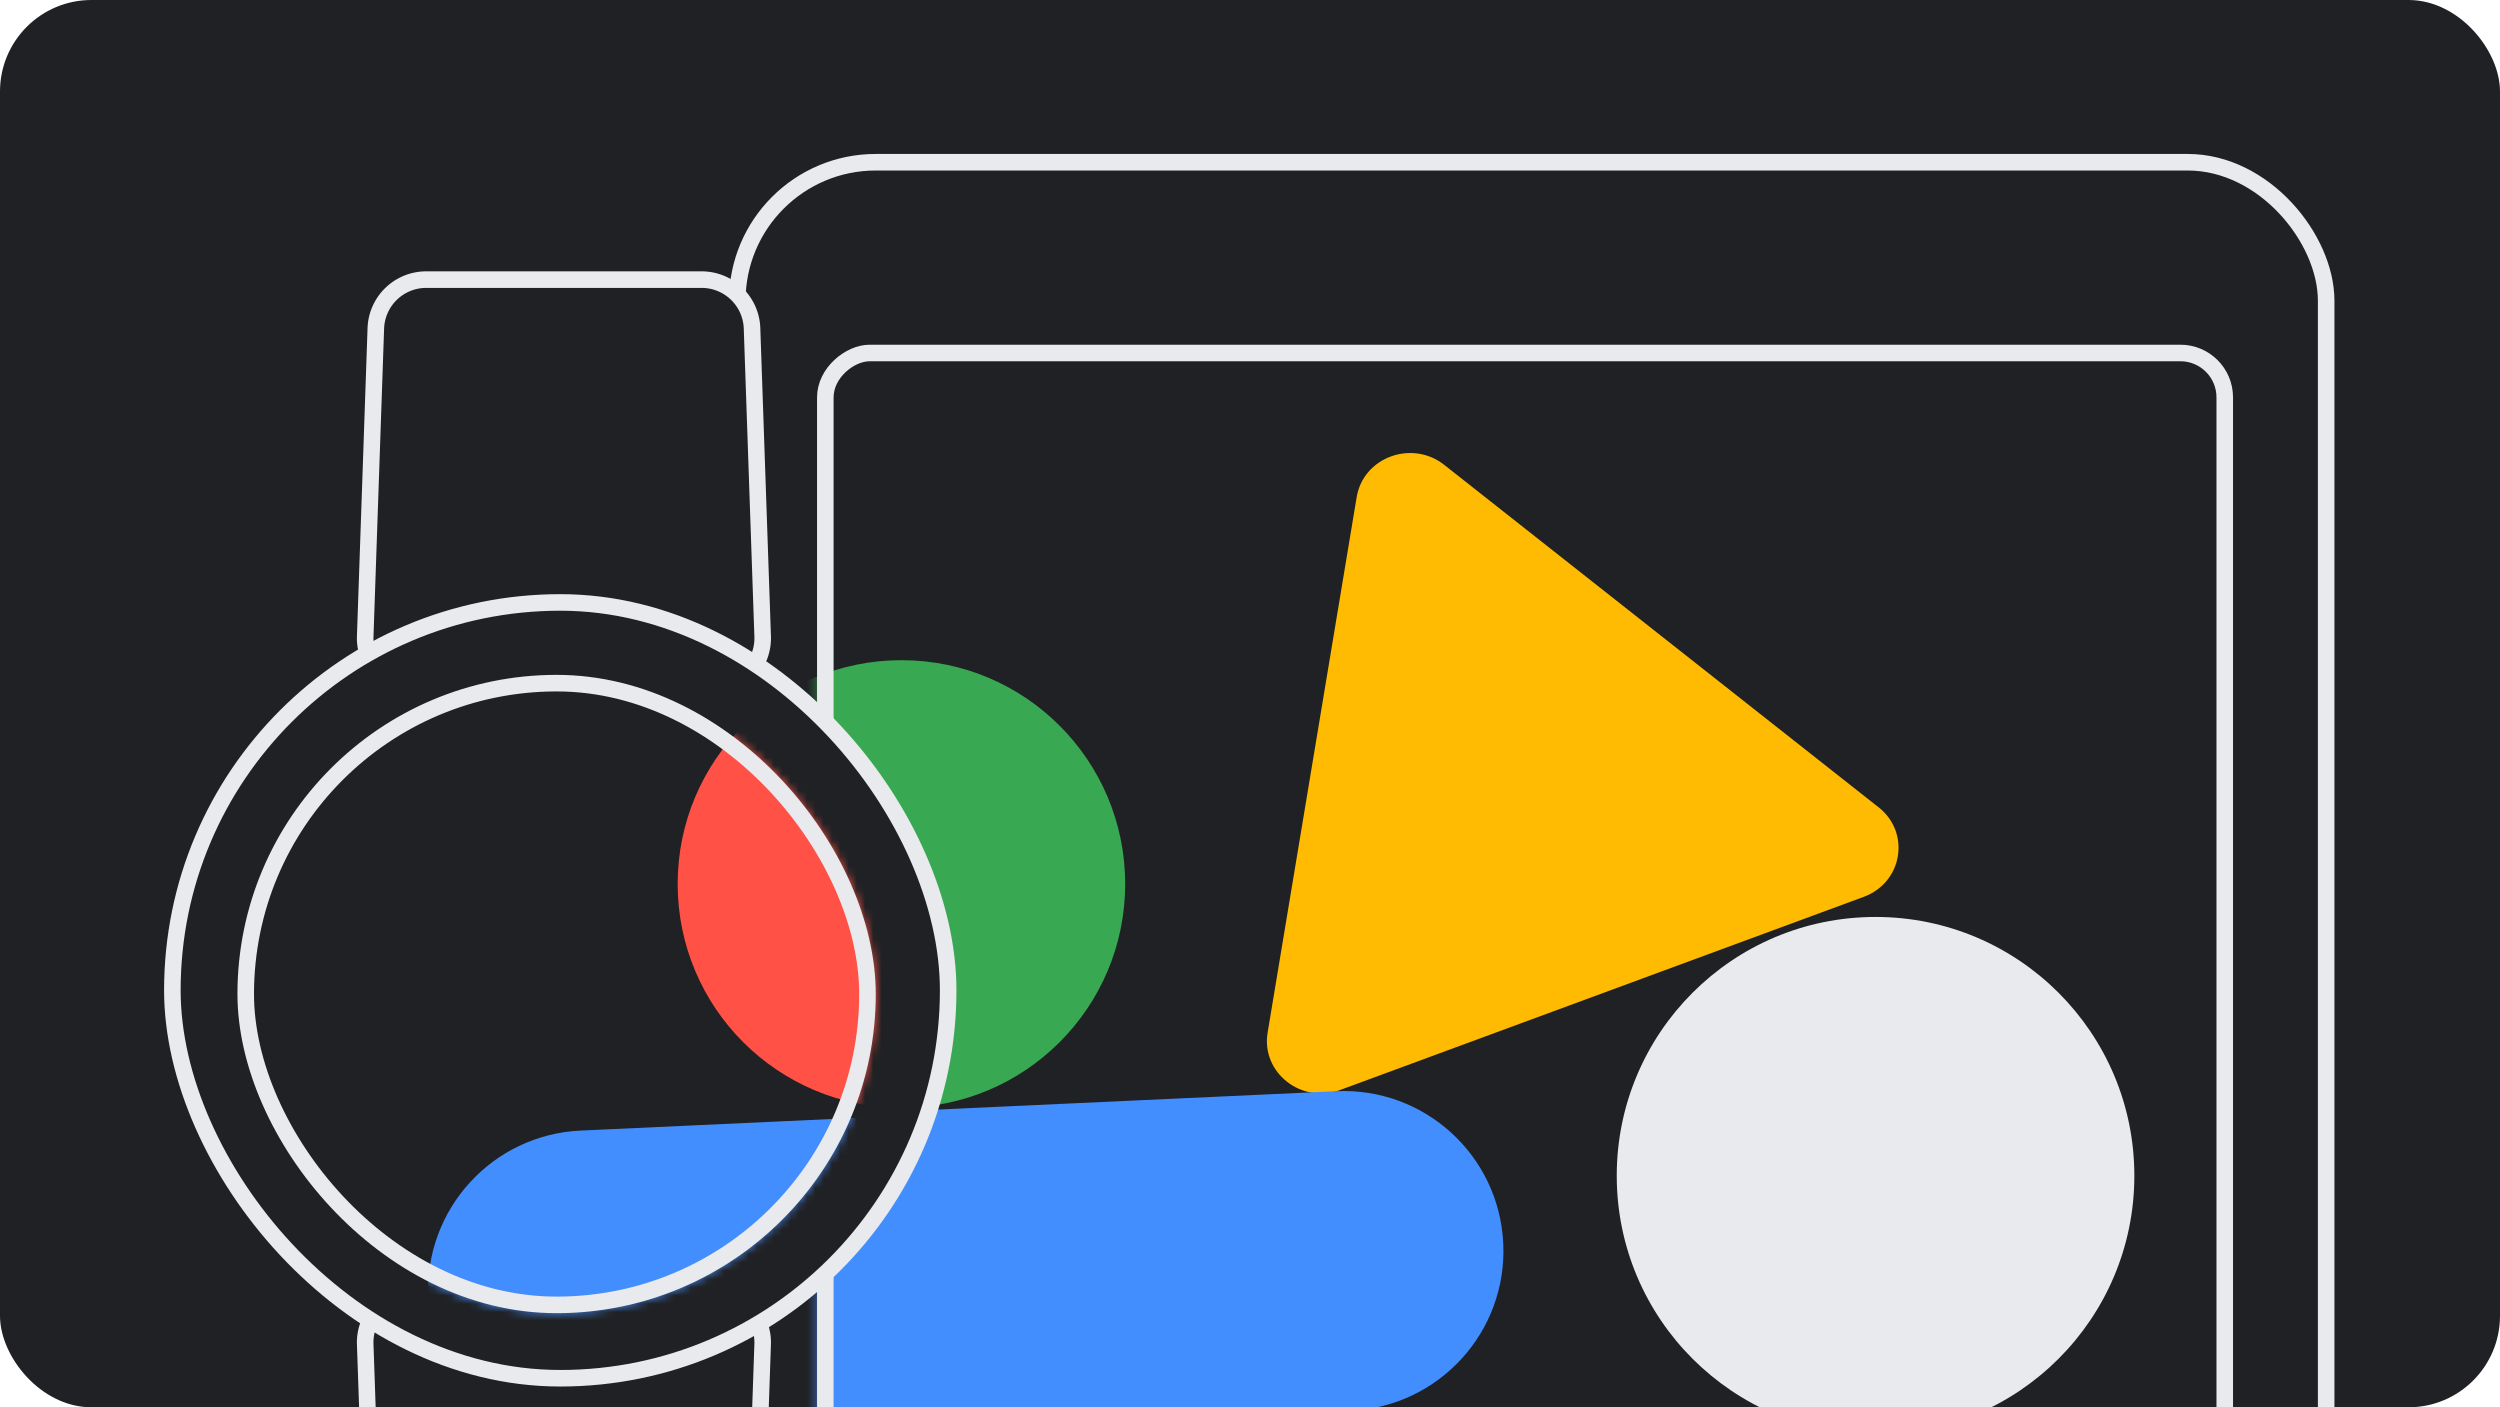 <svg xmlns="http://www.w3.org/2000/svg" width="302" height="170" fill="none"><g clip-path="url(#a)"><rect width="302" height="170" fill="#202124" rx="11.049"/><rect width="191.936" height="213.131" x="89.064" y="19.598" stroke="#E8EAED" stroke-width="2" rx="16.726"/><mask id="b" width="172" height="157" x="98" y="41" maskUnits="userSpaceOnUse" style="mask-type:alpha"><rect width="153.984" height="169.051" x="268.751" y="42.64" fill="#E8EAED" stroke="#DADCE0" stroke-width="2" rx="5.359" transform="rotate(90 268.751 42.64)"/></mask><g mask="url(#b)"><path fill="#FFBB01" d="m226.931 97.52-52.472-41.367c-3.902-3.077-9.777-.907-10.573 3.902l-10.758 64.69c-.802 4.809 4.074 8.656 8.778 6.918l63.23-23.323c4.697-1.732 5.697-7.743 1.801-10.82h-.006Z"/><path fill="#428EFF" d="M78.317 154.98v.004c.49 10.654 9.526 18.893 20.18 18.402l64.694-2.982c10.655-.491 18.894-9.526 18.403-20.181l-.001-.004c-.491-10.654-9.526-18.893-20.18-18.402l-64.694 2.982c-10.654.491-18.893 9.526-18.402 20.181Z"/><path fill="#E8EAED" d="M195.303 142.031c0-17.266 13.997-31.263 31.263-31.263 17.266 0 31.263 13.997 31.263 31.263 0 17.266-13.997 31.263-31.263 31.263-17.266 0-31.263-13.997-31.263-31.263Z"/><path fill="#38A852" d="M81.86 106.78c0-14.929 12.102-27.031 27.031-27.031 14.929 0 27.031 12.102 27.031 27.031 0 14.929-12.102 27.032-27.031 27.032-14.93 0-27.032-12.103-27.032-27.032Z"/></g><rect width="153.984" height="169.051" x="268.751" y="42.641" stroke="#E8EAED" stroke-width="2" rx="5.359" transform="rotate(90 268.751 42.64)"/><path fill="#202124" stroke="#E8EAED" stroke-width="2" d="M45.4 39.659a6.09 6.09 0 0 1 6.087-5.88h33.272a6.09 6.09 0 0 1 6.087 5.88l1.284 37.223a6.09 6.09 0 0 1-6.087 6.3h-35.84a6.09 6.09 0 0 1-6.086-6.3L45.4 39.66ZM90.846 199.608a6.09 6.09 0 0 1-6.087 5.88H51.487a6.09 6.09 0 0 1-6.087-5.88l-1.283-37.224a6.09 6.09 0 0 1 6.086-6.3h35.84a6.09 6.09 0 0 1 6.086 6.3l-1.283 37.224Z"/><rect width="93.718" height="93.718" x="20.821" y="72.774" fill="#202124" stroke="#E8EAED" stroke-width="2" rx="46.859"/><mask id="c" width="78" height="78" x="28" y="81" maskUnits="userSpaceOnUse" style="mask-type:alpha"><rect width="75.106" height="75.106" x="29.685" y="82.524" fill="#E8EAED" stroke="#DADCE0" stroke-width="2" rx="37.553"/></mask><g mask="url(#c)"><path fill="#428EFF" d="M51.73 156.756v.004c.492 10.655 9.527 18.894 20.182 18.403l64.693-2.983c10.655-.491 18.894-9.526 18.403-20.181v-.003c-.492-10.655-9.527-18.894-20.181-18.403l-64.694 2.982c-10.654.492-18.893 9.527-18.402 20.181Z"/><path fill="#FF5145" d="M81.862 106.783c0-14.929 12.102-27.031 27.031-27.031 14.929 0 27.032 12.102 27.032 27.031 0 14.929-12.103 27.031-27.032 27.031s-27.03-12.102-27.03-27.031Z"/></g><rect width="75.106" height="75.106" x="29.684" y="82.524" stroke="#E8EAED" stroke-width="2" rx="37.553"/></g><defs><clipPath id="a"><rect width="302" height="170" fill="#fff" rx="11.049"/></clipPath></defs></svg>